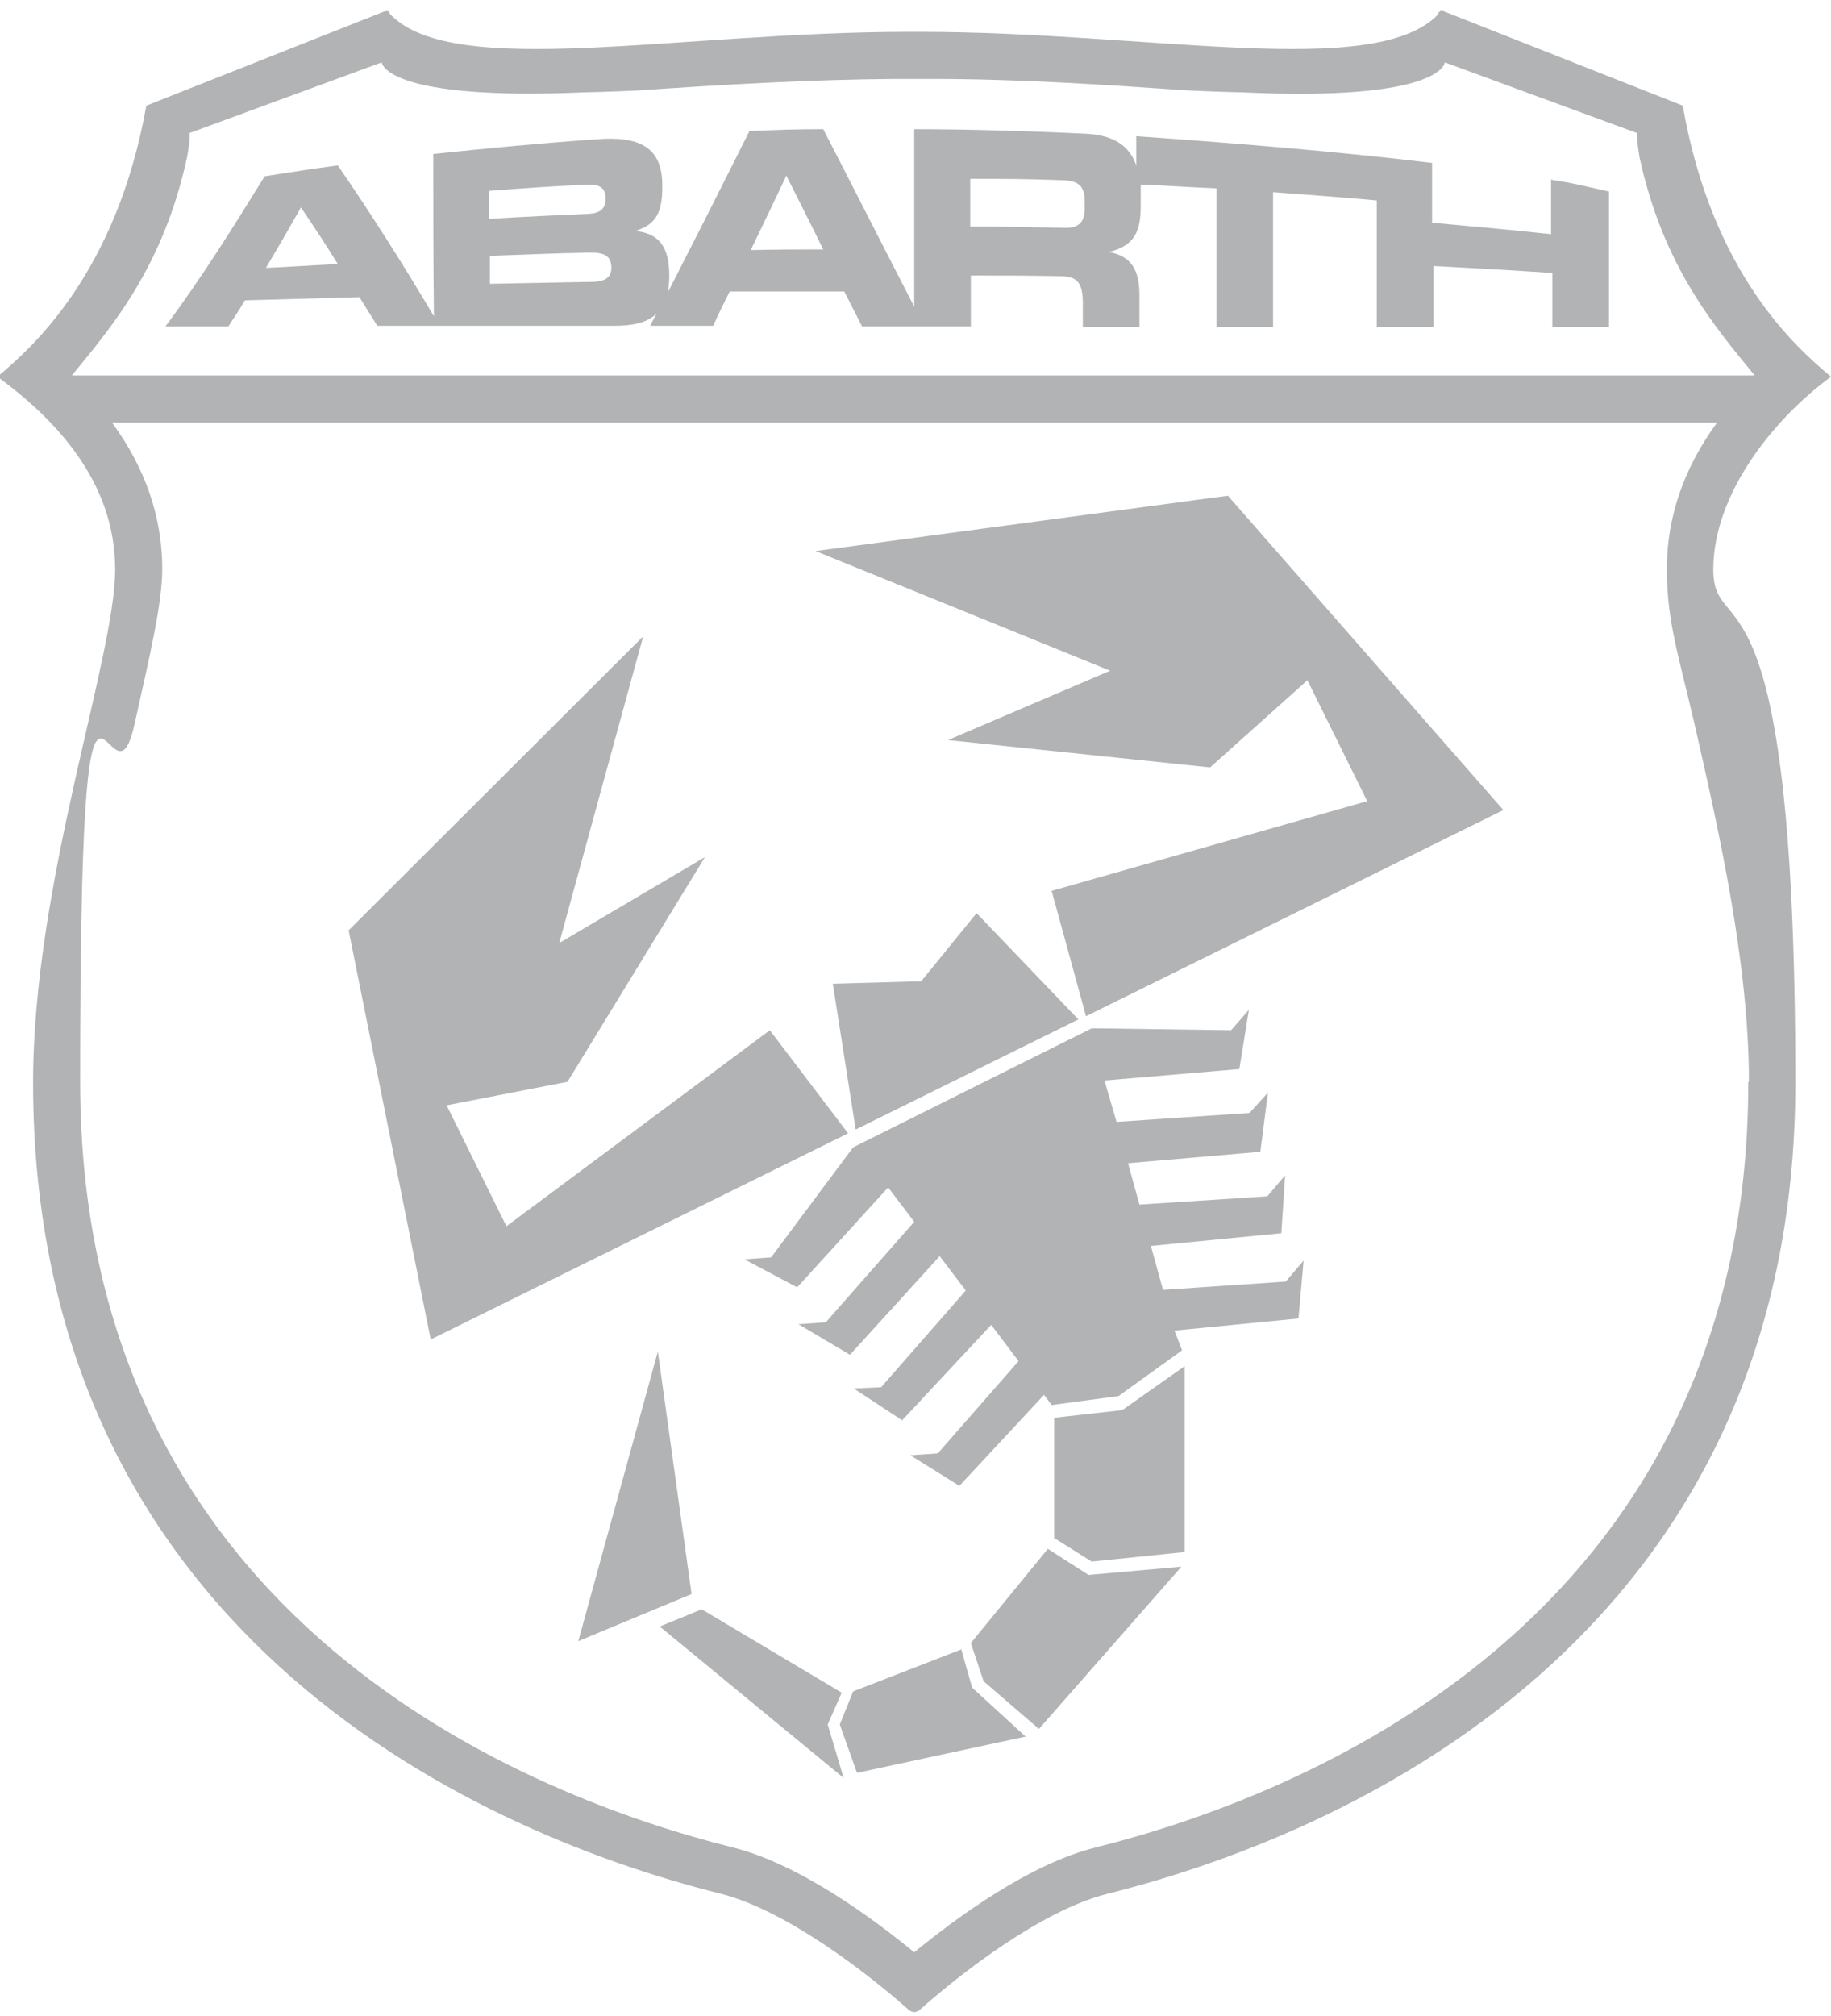 <?xml version="1.0" encoding="UTF-8"?>
<svg xmlns="http://www.w3.org/2000/svg" version="1.1" viewBox="0 0 287.8 316.8">
  <defs>
    <style>
      .cls-1 {
        fill: #b1b3b4;
      }
    </style>
  </defs>
  <!-- Generator: Adobe Illustrator 28.6.0, SVG Export Plug-In . SVG Version: 1.2.0 Build 709)  -->
  <g>
    <g>
      <path class="cls-1" d="M287.8,59.2c-5.5-4.6-18.7-16.2-23.3-42.6L227,1.8s-.5-.2-.7,0c-.2.1-.2.3-.3.5-10,10.3-45.2,2.7-81.5,2.7h0c-.1,0-.3,0-.7,0h-.9c-36.2,0-71.5,7.6-81.5-2.7-.2-.2-.2-.4-.3-.5-.2-.1-.7,0-.7,0l-37.4,14.8C18.3,42.9,5.1,54.6-.4,59.2c9,6.6,18.5,16.4,18.5,30.3s-12.9,49.2-12.9,80.6c0,84.8,66.9,117.2,108.1,127.5,10.3,2.6,23.2,12.6,29.6,18.3,0,0,.4.3.8.3s.8-.3.8-.3c6.4-5.7,19.2-15.7,29.6-18.3,41.2-10.3,108.1-42.7,108.1-127.5s-12.9-68.7-12.9-80.6,9.5-23.7,18.5-30.3M29.4,24.7c.2-1.2.5-2.7.4-3.8l30.2-11.1s.3,6.1,32,4.7c1.2,0,6.9-.2,8.5-.3,13.1-.9,26.6-1.7,40.2-1.8h5.7c13.6,0,27.1.9,40.2,1.8,1.6.1,7.3.3,8.5.3,31.7,1.5,32-4.7,32-4.7l30.2,11.1c0,1.1.2,2.6.4,3.8,3.7,17.1,11.7,26.5,18.1,34.3H11.3c6.4-7.8,14.4-17.2,18.1-34.3M274.8,170c0,85.5-71.7,112.6-102.5,120.3-10.5,2.6-22,11.1-28.6,16.5-6.6-5.4-18.1-13.9-28.6-16.5-30.8-7.7-102.5-34.8-102.5-120.3s4.7-39.3,8.5-56c2.5-11.2,4.4-19.2,4.4-24.6,0-8.2-2.7-15.9-7.9-23h252.3c-5.2,7.1-7.9,14.8-7.9,23s1.8,13.4,4.4,24.6c3.8,16.7,8.5,37.4,8.5,56"/>
      <path class="cls-1" d="M243.8,28.2c0,3.2,0,5.4,0,8.6-7.4-.8-11.2-1.1-18.7-1.8,0-3.6,0-5.8,0-9.4-14.9-1.8-31-3.1-46.5-4.2,0,1.8,0,2.7,0,4.6-1-2.9-3.3-4.8-8.1-5-8.9-.4-17.9-.7-26.8-.7,0,9.3,0,18.6,0,27.9-4.8-9.3-9.5-18.6-14.3-27.9-4.6,0-6.9.1-11.6.3-4.2,8.4-8.5,16.9-12.8,25.3.1-.7.2-1.6.2-2.5,0-4.5-1.5-6.7-5.3-7.1h0c2.5-.9,4.3-2,4.2-7.2,0-5.9-3.5-7.8-10.5-7.2-8.5.6-17,1.4-25.5,2.3,0,10.2,0,15.3.1,25.5-4.8-8.1-9.8-16-15.1-23.7-4.6.6-6.9,1-11.5,1.7-5,8.1-10,16.1-15.6,23.6h9.9c1-1.6,1.6-2.4,2.6-4.1,7.2-.2,10.8-.3,18-.5,1.1,1.8,1.7,2.7,2.8,4.5h37.2c2.8,0,5.1-.4,6.7-1.9-.4.7-.6,1.1-1,1.9h9.9c1-2.2,1.5-3.2,2.6-5.4,7.2,0,10.8,0,18,0,1.1,2.2,1.7,3.3,2.8,5.5h17.1c0-3.2,0-4.8,0-8,5.6,0,8.4,0,14,.1,2.8,0,3.6,1.1,3.6,4.3,0,1.5,0,2.2,0,3.7h8.9c0-2,0-3,0-5.1,0-4.9-2.2-6.2-4.8-6.7h0c4.1-1,5-3.3,5-7.3,0-.8,0-1.1,0-1.9s0-1,0-1.4c4.8.2,7.2.4,11.9.6,0,8.7,0,13.1,0,21.8h8.9c0-8.5,0-12.7,0-21.2,6.5.5,9.8.7,16.3,1.3,0,8,0,11.9,0,19.9h8.9c0-3.8,0-5.8,0-9.6,7.5.4,11.2.6,18.7,1.1,0,3.4,0,5.1,0,8.5h8.9v-21.3c-3.3-.7-5.3-1.3-8.8-1.8M41.8,42.1c2.2-3.7,3.3-5.6,5.5-9.5,2.3,3.4,3.5,5.2,5.8,8.9-4.5.2-6.8.4-11.3.6M76.9,30c6.3-.5,9.4-.7,15.7-1,1.6,0,2.6.5,2.6,2.2,0,1.7-1,2.3-2.6,2.4-6.3.3-9.4.4-15.7.8,0-1.8,0-2.6,0-4.4M92.9,44.3c-6.4.1-9.5.2-15.9.3,0-1.8,0-2.6,0-4.4,6.4-.2,9.5-.4,15.9-.5,1.9,0,3.2.4,3.2,2.4,0,1.7-1.3,2.2-3.2,2.2M118,39.3c2.2-4.6,3.4-7,5.6-11.7,2.3,4.6,3.5,6.9,5.8,11.6-4.5,0-6.8,0-11.4.1M170.5,32.7c0,2.2-.9,3.2-3.3,3.1-5.9-.1-8.8-.2-14.7-.2,0-3.1,0-4.6,0-7.5,5.6,0,8.3,0,13.9.2,2.8,0,4.1.6,4.1,3.3,0,.4,0,.7,0,1.1"/>
      <polygon class="cls-1" points="165.7 222.8 176.4 221.6 186.2 214.7 186.2 243.9 171.6 245.4 165.7 241.7 165.7 222.8"/>
      <polygon class="cls-1" points="164.7 243.4 171.1 247.5 185.7 246.2 163.3 271.7 154.6 264.2 152.6 258.2 164.7 243.4"/>
      <polygon class="cls-1" points="151.1 259.2 152.8 265.2 161.2 272.9 134.7 278.6 132 271 134.1 265.8 151.1 259.2"/>
      <polygon class="cls-1" points="132.3 266 130.1 271 132.6 279.4 103.7 255.6 110.3 252.9 132.3 266"/>
      <polygon class="cls-1" points="121 161.9 79.6 192.7 70.2 173.7 89.2 170 110.8 134.7 87.9 148.2 101.1 100 54.8 146.2 67.7 210.5 133.3 178.1 121 161.9"/>
      <polygon class="cls-1" points="165.3 140 214.9 125.9 205.5 106.9 190.2 120.6 149 116.3 174.5 105.4 128.2 86.6 193 77.9 236.3 127.3 170.7 159.7 165.3 140"/>
      <polygon class="cls-1" points="153.5 143.5 144.8 154.2 130.9 154.6 134.5 177.5 169.5 160.2 153.5 143.5"/>
      <polygon class="cls-1" points="204.9 198.1 202.1 201.4 182.8 202.7 180.9 195.8 201.4 193.8 202 184.7 199.2 188 179.1 189.3 177.3 182.8 198.1 181 199.3 171.7 196.4 174.9 175.5 176.3 173.6 169.8 194.8 168 196.3 158.7 193.5 161.9 171.6 161.6 134.1 180.3 121.2 197.6 117 197.9 125.3 202.3 139.6 186.6 143.7 192 129.8 207.8 125.5 208.1 133.6 212.9 147.7 197.4 151.8 202.8 138.5 218 134.2 218.2 141.8 223.2 155.8 208.2 160.1 213.9 147.4 228.4 143.1 228.7 150.8 233.5 164.1 219.2 165.3 220.8 175.8 219.4 185.8 212.2 184.6 209.1 204.1 207.2 204.9 198.1"/>
      <polygon class="cls-1" points="108.7 250.5 90.9 257.9 103.4 212.4 108.7 250.5"/>
    </g>
  </g>
</svg>